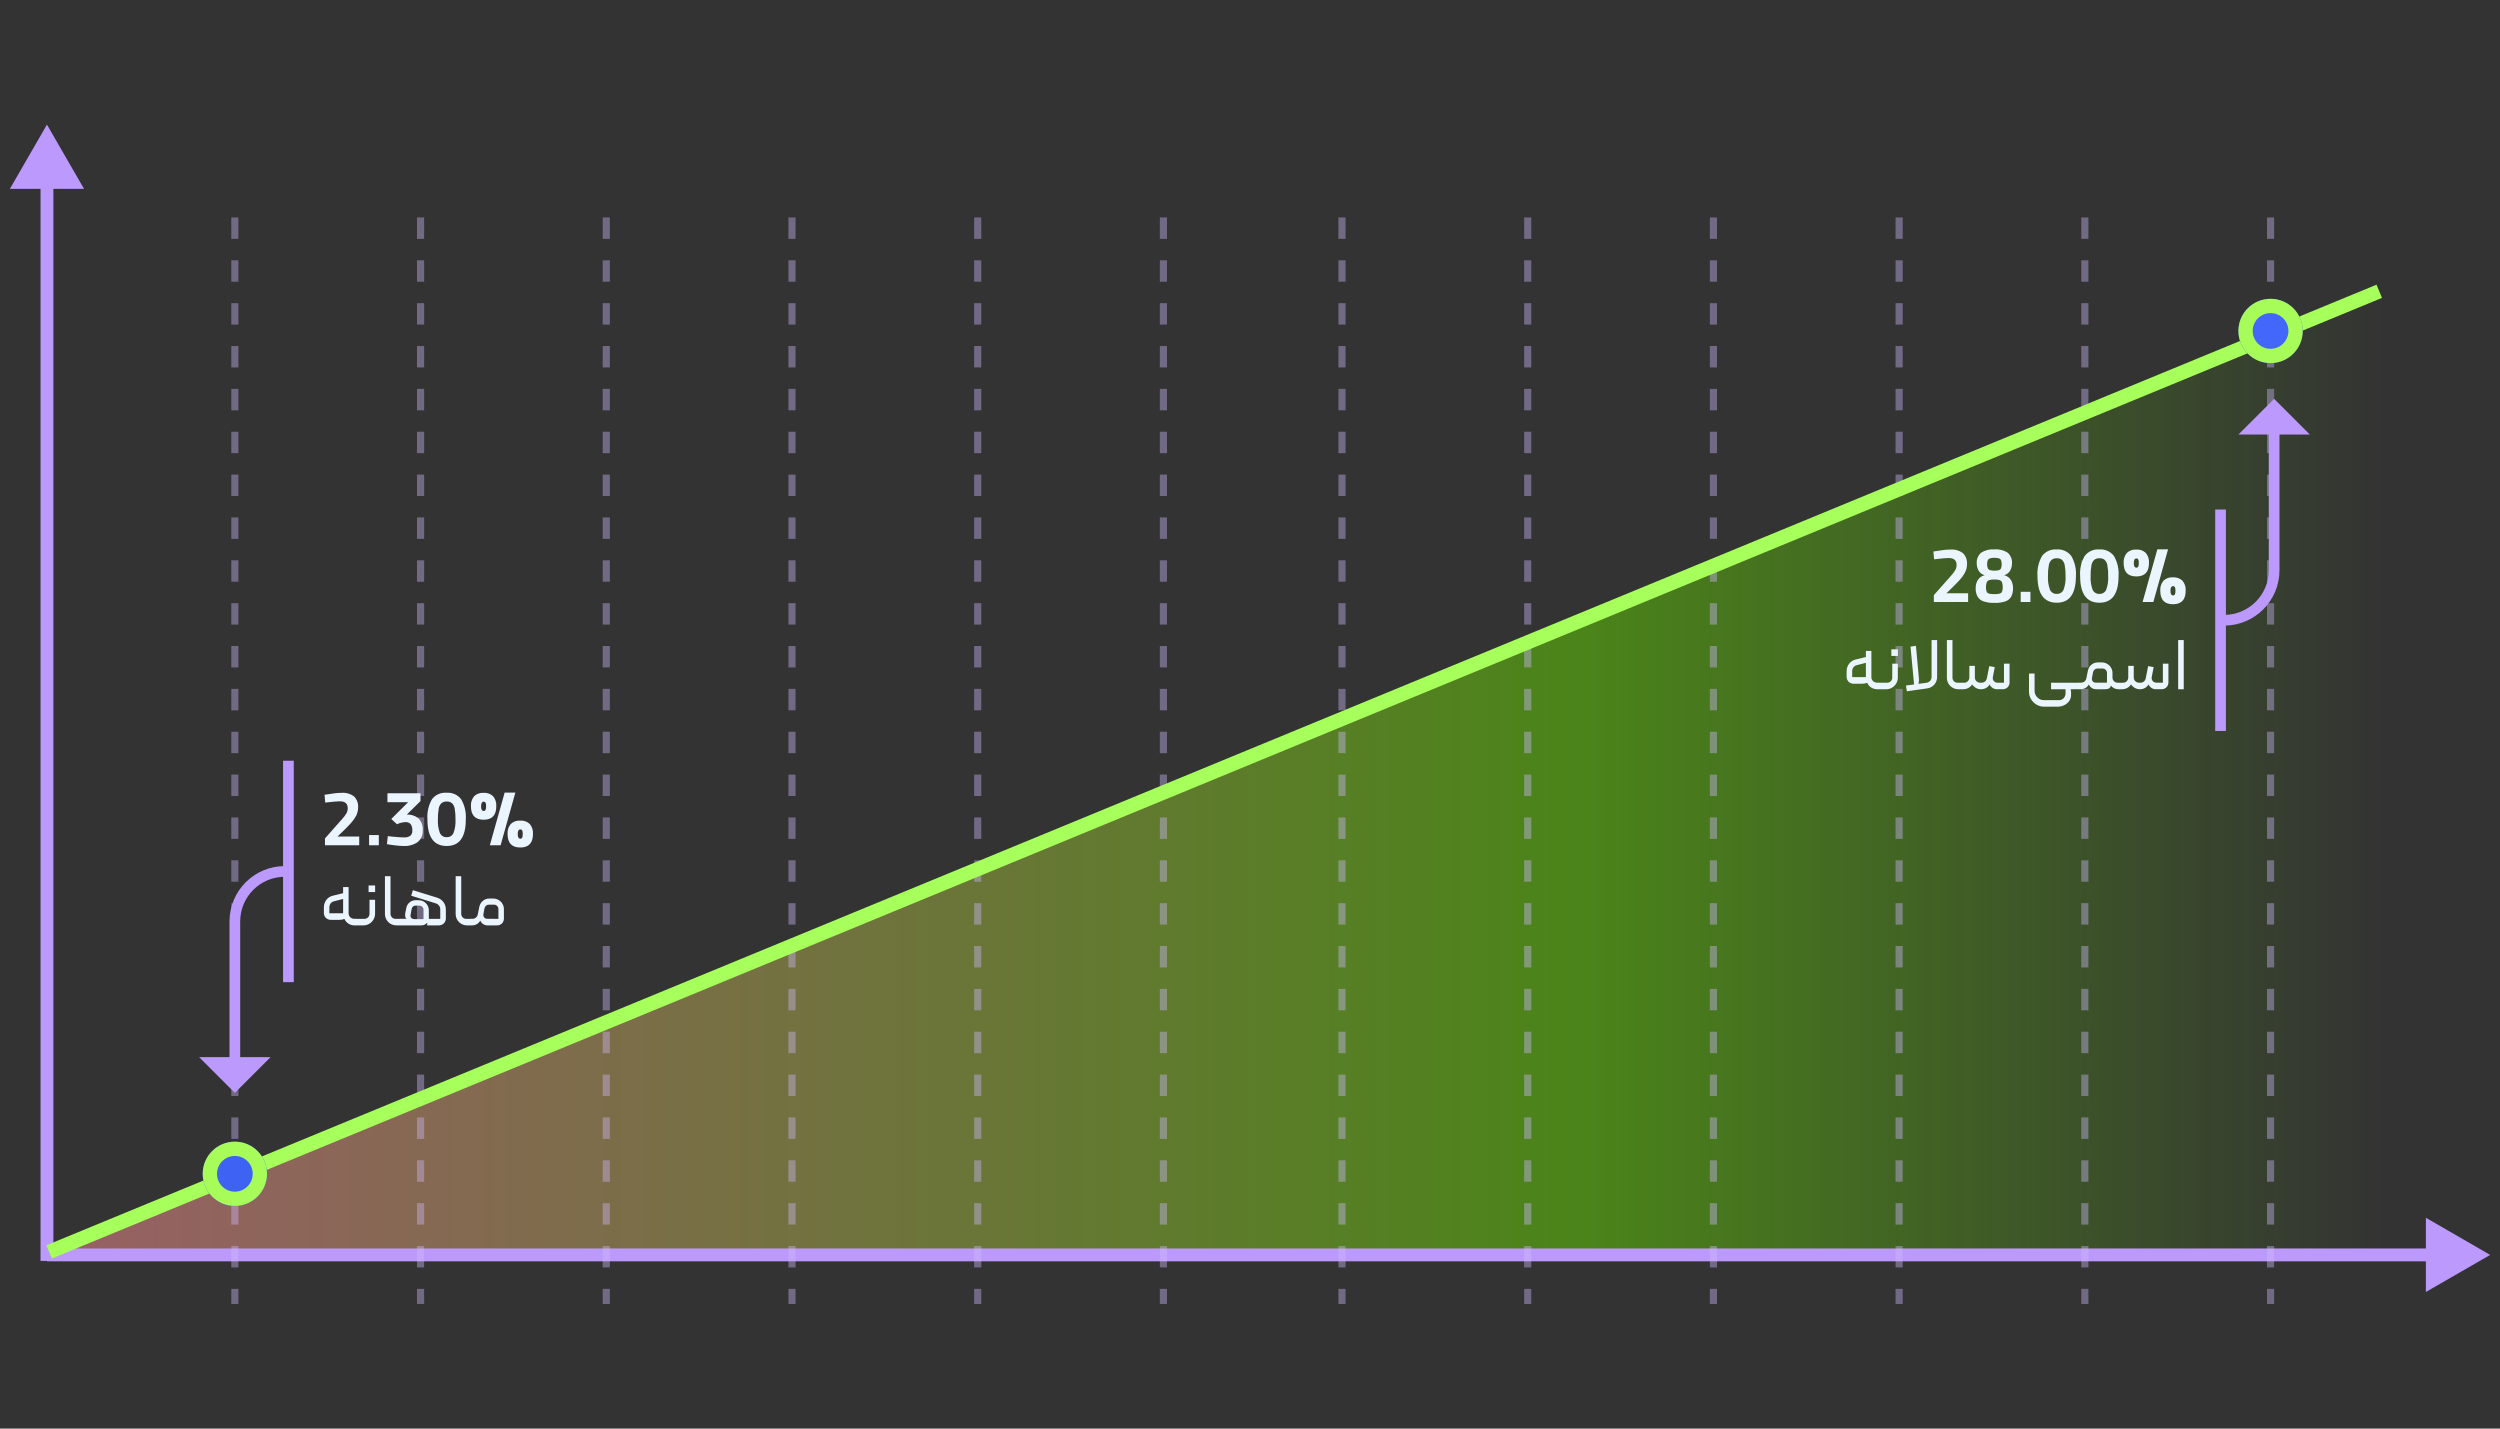 <?xml version="1.0" encoding="UTF-8"?>
<svg id="Layer_1" xmlns="http://www.w3.org/2000/svg" xmlns:xlink="http://www.w3.org/1999/xlink" version="1.1" viewBox="0 0 350 200">
  <rect x="0" y="0" width="350" height="200" fill="#333333" stroke="none"/>
  <!-- Generator: Adobe Illustrator 29.5.1, SVG Export Plug-In . SVG Version: 2.1.0 Build 141)  -->
  <defs>
    <linearGradient id="linear-gradient" x1="-361.503" y1="1054.43" x2="-362.503" y2="1054.43" gradientTransform="translate(118261.754 141908.766) scale(326.218 -134.481)" gradientUnits="userSpaceOnUse">
      <stop offset="0" stop-color="#63d600" stop-opacity="0"/>
      <stop offset=".343" stop-color="#63d600" stop-opacity=".502"/>
      <stop offset="1" stop-color="#ff8d98" stop-opacity=".502"/>
    </linearGradient>
  </defs>
  <g id="Group_23768">
    <path id="Path_30359" d="M6.878,175.261L333.096,40.78v134.481H6.878Z" fill="url(#linear-gradient)"/>
    <g id="Group_23764">
      <g id="Group_23765">
        <path id="Path_30378" d="M6.574,17.445L1.379,26.445h4.295v150.088h1.8V26.445h4.294l-5.194-9Z" fill="#bb99fd"/>
        <g id="Group_23762" isolation="isolate">
          <g id="Group_23766">
            <g id="Group_23760" isolation="isolate" mix-blend-mode="multiply">
              <g id="Group_23759">
                <g id="Group_23767">
                  <path id="Path_30379" d="M348.623,175.688l-9-5.2v10.39l9-5.19ZM6.574,176.588h333.951v-1.8H6.574v1.8Z" fill="#bb99fd"/>
                </g>
              </g>
            </g>
          </g>
        </g>
      </g>
    </g>
    <line id="Line_5402" x1="84.879" y1="30.443" x2="84.879" y2="182.556" fill="none" isolation="isolate" opacity=".4" stroke="#d1baff" stroke-dasharray="3"/>
    <line id="Line_5407" x1="32.879" y1="30.443" x2="32.879" y2="182.556" fill="none" isolation="isolate" opacity=".4" stroke="#d1baff" stroke-dasharray="3"/>
    <line id="Line_5410" x1="58.879" y1="30.443" x2="58.879" y2="182.556" fill="none" isolation="isolate" opacity=".4" stroke="#d1baff" stroke-dasharray="3"/>
    <line id="Line_5403" x1="317.878" y1="30.443" x2="317.878" y2="182.556" fill="none" isolation="isolate" opacity=".4" stroke="#d1baff" stroke-dasharray="3"/>
    <line id="Line_5404" x1="162.879" y1="30.443" x2="162.879" y2="182.556" fill="none" isolation="isolate" opacity=".4" stroke="#d1baff" stroke-dasharray="3"/>
    <line id="Line_5408" x1="110.879" y1="30.443" x2="110.879" y2="182.556" fill="none" isolation="isolate" opacity=".4" stroke="#d1baff" stroke-dasharray="3"/>
    <line id="Line_5411" x1="136.879" y1="30.443" x2="136.879" y2="182.556" fill="none" isolation="isolate" opacity=".4" stroke="#d1baff" stroke-dasharray="3"/>
    <line id="Line_5405" x1="291.878" y1="30.443" x2="291.878" y2="182.556" fill="none" isolation="isolate" opacity=".4" stroke="#d1baff" stroke-dasharray="3"/>
    <line id="Line_5413" x1="265.878" y1="30.443" x2="265.878" y2="182.556" fill="none" isolation="isolate" opacity=".4" stroke="#d1baff" stroke-dasharray="3"/>
    <line id="Line_5409" x1="213.879" y1="30.443" x2="213.879" y2="182.556" fill="none" isolation="isolate" opacity=".4" stroke="#d1baff" stroke-dasharray="3"/>
    <line id="Line_5414" x1="187.879" y1="30.443" x2="187.879" y2="182.556" fill="none" isolation="isolate" opacity=".4" stroke="#d1baff" stroke-dasharray="3"/>
    <line id="Line_5412" x1="239.879" y1="30.443" x2="239.879" y2="182.556" fill="none" isolation="isolate" opacity=".4" stroke="#d1baff" stroke-dasharray="3"/>
    <path id="Path_30377" d="M6.878,175.261L333.096,40.78" fill="none" stroke="#a6ff5a" stroke-width="2"/>
    <g id="Ellipse_2320">
      <circle cx="32.879" cy="164.334" r="4.5" fill="#3e62f4"/>
      <circle cx="32.879" cy="164.334" r="3.5" fill="none" stroke="#a7fc5a" stroke-width="2"/>
    </g>
    <g id="Ellipse_2321">
      <circle cx="317.878" cy="46.334" r="4.5" fill="#4367fa"/>
      <circle cx="317.878" cy="46.334" r="3.5" fill="none" stroke="#a7fc5a" stroke-width="2"/>
    </g>
    <g id="Group_23778">
      <path id="Path_30388" d="M270.738,83.323l2.4-2.714c.222-.238.419-.497.588-.775.13-.219.199-.468.2-.723,0-.659-.367-.988-1.1-.988-.208,0-.437.012-.686.036-.249.024-.506.05-.77.078-.485.055-.683.08-.593.073l-.1-1.1.416-.062c.416-.067.775-.119,1.076-.156.292-.034.585-.051.879-.052.634-.055,1.265.127,1.773.51.399.412.602.975.558,1.547.001.404-.097.803-.286,1.16-.228.416-.51.8-.837,1.144-.367.4-.953.984-1.758,1.752h3.037v1.227h-4.794l-.003-.957ZM279.214,84.405c-.511.017-1.021-.054-1.508-.208-.35-.114-.648-.348-.842-.66-.198-.376-.291-.798-.27-1.222-.004-.383.094-.76.285-1.093.221-.353.573-.604.978-.7-.368-.086-.681-.324-.863-.655-.16-.294-.246-.622-.25-.957-.05-.571.169-1.132.593-1.518.557-.364,1.219-.532,1.882-.478.661-.055,1.322.113,1.877.478.42.389.635.952.583,1.522-.004.335-.09.663-.25.957-.176.327-.482.565-.842.655.401.096.747.348.962.7.185.332.28.707.276,1.087.02.424-.07.847-.26,1.227-.186.315-.483.55-.832.66-.491.152-1.005.221-1.519.205ZM279.224,83.178c.245.009.49-.016.728-.073.145-.037.267-.136.333-.27.073-.196.105-.405.094-.614.012-.234-.02-.469-.094-.692-.061-.147-.182-.261-.333-.312-.233-.069-.475-.099-.718-.088-.254-.011-.509.018-.754.088-.155.051-.28.167-.343.317-.077.22-.111.453-.1.686-.011.211.021.421.094.619.065.137.19.237.338.27.248.055.502.079.756.071l-.001-.002ZM279.233,79.892c.21.009.421-.016.624-.073.13-.041.236-.136.291-.26.065-.18.093-.371.083-.562.01-.191-.018-.382-.083-.562-.058-.127-.167-.223-.3-.265-.204-.06-.416-.087-.629-.078-.217-.01-.434.02-.641.088-.134.049-.242.15-.3.281-.063.172-.091.354-.083.536-.009.19.023.38.094.556.062.128.175.224.312.265.206.056.419.081.633.073l-.001.001ZM282.896,84.28v-1.425h1.362v1.425h-1.362ZM287.95,84.38c-1.8,0-2.7-1.241-2.7-3.723-.075-.988.15-1.976.645-2.834.483-.625,1.25-.964,2.038-.9.792-.063,1.561.279,2.044.91.496.854.723,1.839.65,2.824-.003,2.482-.895,3.723-2.677,3.723ZM287.95,83.142c.41.025.791-.21.952-.588.22-.608.313-1.254.276-1.9.012-.502-.027-1.005-.114-1.5-.04-.291-.174-.561-.38-.77-.208-.163-.469-.244-.733-.229-.266-.015-.527.067-.738.229-.209.207-.345.478-.385.77-.087.495-.126.998-.114,1.5-.037.645.057,1.292.276,1.9.162.381.547.618.96.592v-.004ZM293.92,84.38c-1.8,0-2.7-1.241-2.7-3.723-.075-.988.15-1.976.645-2.834.483-.625,1.25-.964,2.038-.9.792-.063,1.561.279,2.044.91.496.854.723,1.839.65,2.824-.003,2.482-.895,3.723-2.677,3.723ZM293.92,83.142c.41.025.791-.21.952-.588.22-.608.313-1.254.276-1.9.012-.502-.027-1.005-.114-1.5-.04-.291-.174-.561-.38-.77-.208-.163-.469-.244-.733-.229-.266-.015-.527.067-.738.229-.209.207-.345.478-.385.77-.087.495-.126.998-.114,1.5-.037.645.057,1.292.276,1.9.162.381.547.618.96.592v-.004ZM299.089,80.702c-1.185,0-1.778-.627-1.778-1.882-.038-.51.122-1.014.447-1.409.354-.337.834-.509,1.321-.473.49-.037.974.135,1.331.473.325.395.485.899.447,1.409,0,1.255-.589,1.882-1.768,1.882ZM299.099,79.48c.099.003.191-.047.244-.13.074-.164.105-.345.088-.525.016-.178-.012-.356-.083-.52-.055-.083-.15-.131-.249-.125-.243,0-.364.215-.364.645-.02.181.015.364.1.525.062.084.16.132.264.13ZM304.216,84.592c-1.185,0-1.778-.631-1.778-1.893-.038-.507.122-1.009.447-1.4.357-.338.841-.51,1.331-.473.491-.036.974.136,1.331.474.325.391.485.893.447,1.4,0,1.261-.593,1.892-1.778,1.892ZM304.236,83.365c.1.004.193-.048.242-.135.07-.168.098-.349.083-.53.016-.178-.012-.356-.083-.52-.052-.081-.143-.129-.239-.125-.106-.002-.206.046-.27.13-.085.158-.12.337-.1.515-.019.183.015.367.1.53.062.086.161.136.267.135ZM303.529,76.906h-1.5l-2.067,7.374h1.508l2.059-7.374Z" fill="#ebf5ff"/>
      <path id="Path_30387" d="M262.824,96.494c-.298.005-.592-.077-.845-.234-.252-.16-.451-.392-.57-.666-.219.084-.452.126-.686.125h-1.175c-.277.016-.548-.084-.749-.276-.188-.205-.285-.476-.27-.754v-.676c-.013-.395.111-.782.35-1.097.226-.294.548-.5.91-.582l1.435-.354v-.853h.77v3.667c-.005.208.076.409.224.556.163.155.383.236.608.224h.312c.071-.008.135.044.142.114.001.012.001.024-.001.036v.624c.003.041-.012.081-.042.109-.028.024-.063.036-.1.036l-.313.001ZM261.224,94.794v-2l-1.245.32c-.208.04-.394.157-.52.328-.111.18-.165.389-.156.6v.752h1.921ZM263.135,96.494c-.07.01-.136-.039-.146-.109-.002-.012-.002-.025,0-.037v-.613c-0-.04.015-.079.042-.109.025-.029.061-.047.1-.047h1.071c.193.006.38-.069.515-.208.134-.139.206-.327.2-.52v-1.935h.78v1.934c.003.289-.072.573-.218.822-.143.248-.347.454-.593.6-.244.147-.523.223-.808.222h-.943ZM264.789,90.909h.915v.926h-.915v-.926ZM266.837,95.974l1.134-.146-.5-5.3.759-.114.416,4.586c.008.072.011.145.01.218-.008.175-.032.349-.073.52l1.095-.144c.207-.023.398-.119.541-.27.14-.165.211-.377.2-.593v-5.122h.78v5.075c.018.42-.121.831-.39,1.154-.267.302-.635.494-1.035.541l-2.818.4-.119-.805ZM274.19,96.494c-.288.003-.572-.071-.822-.213-.247-.138-.451-.341-.59-.587-.141-.247-.215-.527-.213-.811v-5.274h.78v5.252c-.005.19.067.374.2.51.13.136.312.211.5.208h.51c.039 0.0.075.018.1.047.027.03.042.069.042.109v.614c.009.071-.041.135-.112.144-.007.001-.014.001-.021.001h-.374ZM274.565,96.494c-.07.01-.136-.039-.146-.109-.002-.012-.002-.025,0-.037v-.624c0-.039.018-.075.047-.1.027-.026.062-.041.1-.042h.426c.193.004.379-.076.51-.218.136-.139.211-.326.208-.52v-1.626h.77v1.633c-.003.195.076.382.218.515.137.139.325.215.52.213h.156c.194.012.385-.05.536-.172.133-.123.222-.285.255-.463l.333-1.685.77.135-.27,1.4c-.008.044-.012.09-.01.135-.006.175.064.344.191.465.133.127.311.194.494.187h.884v-2.665h.78v2.6c.011.264-.089.52-.276.707-.187.181-.44.279-.7.27h-.7c-.476.034-.923-.236-1.112-.675-.116.211-.289.384-.5.5-.213.117-.453.177-.696.176-.244.003-.485-.057-.7-.172-.219-.121-.406-.292-.546-.5-.141.209-.33.38-.551.5-.219.116-.463.175-.71.172h-.281ZM289.878,96.494c.048.144.073.295.073.447v.353c.003.301-.088.595-.26.842-.178.254-.419.456-.7.588-.291.142-.612.215-.936.213h-1.877c-.373.002-.74-.097-1.061-.286-.321-.185-.588-.451-.775-.77-.189-.323-.287-.691-.282-1.065v-2.516h.78v2.4c-.006.352.133.691.385.936.242.251.577.39.926.385h2.1c.254.01.5-.093.671-.281.172-.192.263-.443.255-.7v-.546h-2.029v-.915h3.838c.037.001.073.016.1.042.029.025.047.061.047.1v.614c0,.041-.017.081-.047.109-.025.029-.062.046-.1.047l-1.108.003ZM290.991,96.494c-.07.01-.136-.039-.146-.109-.002-.012-.002-.025,0-.037v-.624c.001-.037.016-.073.042-.1.025-.029.061-.047.1-.047h.333c.18.005.356-.052.5-.161.144-.116.24-.281.27-.463l.218-1.071c.066-.32.238-.607.489-.816.244-.214.559-.331.884-.328h.582c.259-0.0.514.069.738.2.226.129.415.316.546.541.133.223.202.478.2.738v.634c-.004.193.072.379.208.515.133.14.318.217.51.213h.343c.039 0.0.075.018.1.047.026.027.041.062.042.1v.624c.009.071-.042.135-.113.144-.009.001-.018.001-.028 0h-.208c-.418.012-.817-.177-1.071-.51-.037.164-.136.307-.276.4-.152.08-.322.118-.494.11h-1.258c-.463.019-.889-.25-1.071-.676-.105.216-.274.394-.484.51-.206.111-.436.168-.67.166h-.287ZM294.978,94.216c.003-.167-.065-.328-.187-.442-.118-.119-.28-.184-.447-.182h-.7c-.147-.004-.29.048-.4.146-.11.095-.186.223-.218.364l-.156.832c-.008.033-.011.066-.01.1-.003.144.053.284.156.385.101.103.241.159.385.156h1.57l.007-1.359ZM296.81,96.494c-.07.01-.136-.039-.146-.109-.002-.012-.002-.025,0-.037v-.624c0-.039.018-.075.047-.1.027-.026.062-.041.1-.042h.426c.193.004.379-.076.51-.218.136-.139.211-.326.208-.52v-1.626h.77v1.633c-.003.195.076.382.218.515.137.139.325.215.52.213h.156c.194.012.385-.05.536-.172.132-.123.221-.285.253-.463l.333-1.685.77.135-.27,1.4c-.008.044-.012.09-.01.135-.003.173.066.339.192.458.133.127.311.194.494.187h.884v-2.658h.78v2.6c.011.264-.089.52-.276.707-.187.181-.44.279-.7.27h-.7c-.476.034-.923-.236-1.112-.675-.116.211-.289.384-.5.5-.213.117-.453.177-.696.176-.244.003-.485-.057-.7-.172-.219-.121-.406-.292-.546-.5-.141.209-.33.38-.551.5-.218.116-.462.175-.709.172h-.281ZM304.943,89.609h.78v6.885h-.78v-6.885Z" fill="#ebf5ff"/>
    </g>
    <g id="Group_23780">
      <path id="Path_30390" d="M49.636,129.553c-.297.004-.589-.077-.842-.234-.253-.16-.452-.392-.572-.666-.219.084-.452.126-.686.125h-1.175c-.277.016-.548-.084-.749-.276-.188-.205-.285-.476-.27-.754v-.676c-.012-.393.111-.778.348-1.092.226-.294.548-.5.91-.582l1.435-.354v-.853h.77v3.662c-.005.208.076.409.224.556.163.155.383.236.608.224h.312c.07-.01.136.039.146.109.002.012.002.025,0,.037v.624c.003.041-.012.081-.042.109-.029.027-.066.041-.105.041h-.312ZM48.036,127.853v-2l-1.248.322c-.208.04-.394.157-.52.328-.111.18-.165.389-.156.6v.75h1.924ZM49.949,129.553c-.07.01-.136-.039-.146-.109-.002-.012-.002-.025,0-.037v-.613c-0-.04.015-.079.042-.109.025-.029.061-.047.1-.047h1.071c.193.006.38-.069.515-.208.134-.139.206-.327.2-.52v-1.935h.78v1.934c.003.289-.072.573-.218.822-.143.248-.347.454-.593.6-.243.146-.521.223-.805.222h-.946ZM51.602,123.968h.915v.926h-.915v-.926ZM55.513,129.553c-.288.003-.572-.071-.822-.213-.246-.138-.449-.341-.587-.587-.141-.247-.215-.527-.213-.811v-5.274h.78v5.252c-.005.19.067.374.2.51.13.136.312.211.5.208h.51c.039 0.0.075.018.1.047.027.03.042.069.042.109v.614c.009.071-.041.135-.112.144-.008.001-.016.001-.024.001h-.374ZM59.812,129.179c-.054.042-.106.087-.156.135-.087.079-.189.139-.3.177-.133.044-.272.065-.412.062h-3.058c-.037-.001-.073-.016-.1-.042-.029-.023-.046-.057-.047-.094v-.644c-.002-.038.013-.075.042-.1.028-.024.063-.036.1-.036h1.05c-.074-.047-.131-.117-.161-.2-.041-.108-.06-.223-.057-.338-.002-.084.005-.168.021-.25l.144-.719c.054-.315.22-.599.468-.8.245-.203.555-.312.874-.307l.4.01c.379-.004.742.148,1.005.42.27.266.419.631.411,1.01v1.175h1.6v-1.3c.006-.195-.052-.387-.166-.546-.112-.15-.269-.261-.447-.317l-3.452-1.072.229-.78,3.359,1.04c.361.102.68.317.91.614.236.308.36.688.349,1.076v1.17c.015.279-.087.553-.281.754-.205.191-.479.29-.759.276h-1.571l.005-.374ZM59.292,127.379c.003-.158-.059-.31-.172-.421-.114-.115-.27-.177-.432-.172h-.5c-.14-.007-.276.041-.38.135-.097.096-.16.22-.182.354l-.146.8c-.008.041-.011.083-.01.125-.008.134.046.265.148.353.108.086.242.13.38.125h1.29l.004-1.299ZM65.413,129.553c-.288.003-.572-.071-.822-.213-.246-.138-.449-.341-.587-.587-.141-.247-.215-.527-.213-.811v-5.274h.78v5.252c-.005.19.067.374.2.51.13.136.312.211.5.208h.51c.039 0.0.075.018.1.047.027.03.042.069.042.109v.614c.009.071-.041.135-.112.144-.008.001-.016.001-.024.001h-.374ZM65.787,129.553c-.07.01-.136-.039-.146-.109-.002-.012-.002-.025,0-.037v-.624c.001-.037.016-.073.042-.1.025-.029.061-.047.1-.047h.333c.18.005.356-.052.5-.161.144-.116.24-.281.27-.463l.222-1.069c.066-.32.238-.607.489-.816.244-.214.559-.331.884-.328h.582c.259-0.0.514.069.738.2.226.129.415.316.546.541.133.223.202.478.2.738v1.3c.011.263-.087.518-.27.707-.192.185-.452.282-.718.27h-1.255c-.463.018-.889-.252-1.071-.678-.105.216-.274.394-.484.51-.206.111-.437.168-.671.166h-.291ZM69.778,128.638v-1.363c.003-.167-.065-.328-.187-.442-.118-.119-.28-.184-.447-.182h-.7c-.147-.004-.29.048-.4.146-.11.095-.186.223-.218.364l-.148.832c-.008.033-.011.066-.01.1-.003.144.053.284.156.385.101.103.241.159.385.156l1.569.004Z" fill="#ebf5ff"/>
      <path id="Path_30389" d="M45.495,117.382l2.4-2.714c.222-.238.419-.497.588-.775.13-.219.199-.468.2-.723,0-.659-.367-.988-1.1-.988-.208,0-.437.012-.686.036-.249.024-.506.05-.77.078-.485.055-.683.08-.593.073l-.1-1.1.416-.062c.416-.067.775-.119,1.076-.156.292-.034.585-.051.879-.052.634-.055,1.265.127,1.773.51.399.413.602.978.556,1.55.001.404-.097.803-.286,1.16-.228.416-.51.8-.837,1.144-.367.4-.953.984-1.758,1.752h3.037v1.224h-4.794l-.001-.957ZM51.672,118.339v-1.425h1.362v1.425h-1.362ZM59.178,116.259c.045.629-.22,1.24-.709,1.638-.586.395-1.286.586-1.991.542-.351-.007-.702-.031-1.051-.074-.467-.052-.886-.113-1.258-.182l.125-1.123.26.031c.09.007.366.033.827.078s.844.068,1.149.068c.324.029.648-.052.92-.229.201-.195.303-.47.276-.749.022-.309-.058-.616-.229-.874-.183-.207-.453-.315-.728-.291-.412.015-.816.118-1.186.3l-.655-.6c.315-.251.668-.451,1.045-.593.316-.11.648-.166.983-.166.572-.021,1.134.156,1.591.5.467.445.7,1.083.631,1.724ZM58.867,112.151l-3.288,3.245-.8-.738,1-1c.589-.6,1.043-1.051,1.362-1.352h-2.9v-1.247h4.628l-.002,1.092ZM62.541,118.439c-1.8,0-2.7-1.241-2.7-3.723-.076-.986.146-1.972.638-2.83.483-.625,1.25-.964,2.038-.9.792-.063,1.561.279,2.044.91.496.854.723,1.839.65,2.824.002,2.479-.888,3.719-2.67,3.719ZM62.541,117.201c.41.025.791-.21.952-.588.22-.608.313-1.254.276-1.9.012-.502-.027-1.005-.114-1.5-.04-.291-.174-.561-.38-.77-.208-.163-.469-.244-.733-.229-.266-.015-.527.067-.738.229-.209.207-.345.478-.385.77-.087.495-.126.998-.114,1.5-.037.645.057,1.292.276,1.9.162.381.547.618.96.592v-.004ZM67.71,114.761c-1.185,0-1.778-.627-1.778-1.882-.038-.51.122-1.014.447-1.409.354-.337.834-.509,1.321-.473.49-.037.974.135,1.331.473.326.394.486.899.448,1.409,0,1.255-.59,1.882-1.769,1.882ZM67.721,113.539c.099.003.191-.047.244-.13.074-.164.105-.345.088-.525.016-.178-.012-.356-.083-.52-.055-.083-.15-.131-.25-.125-.243,0-.364.215-.364.645-.02.181.015.364.1.525.062.084.161.132.265.13ZM72.837,118.651c-1.185,0-1.778-.631-1.778-1.893-.038-.507.122-1.009.447-1.4.357-.338.841-.51,1.331-.473.49-.037.974.135,1.331.473.325.391.485.893.447,1.4.001,1.262-.592,1.893-1.778,1.893ZM72.858,117.424c.099.003.191-.049.239-.135.07-.168.098-.349.083-.53.016-.178-.012-.356-.083-.52-.052-.081-.143-.129-.239-.125-.106-.002-.206.046-.27.13-.085.158-.12.337-.1.515-.019.183.015.367.1.53.062.086.163.137.27.135ZM72.15,110.966h-1.5l-2.072,7.373h1.508l2.064-7.373Z" fill="#ebf5ff"/>
    </g>
    <g id="Group_23779">
      <path id="Path_30386" d="M318.378,57.834v22c0,3.866-3.134,7-7,7" fill="none" stroke="#bb99fd" stroke-width="1.5"/>
      <line id="Line_5415" x1="310.878" y1="71.334" x2="310.878" y2="102.334" fill="none" stroke="#bb99fd" stroke-width="1.5"/>
      <g id="Polygon_318">
        <path d="M322.171,60.334h-7.586l3.793-3.793,3.793,3.793Z" fill="#bb99fd"/>
        <path d="M318.378,57.249l-2.586,2.586h5.172l-2.586-2.586M318.378,55.834l5,5h-10l5-5Z" fill="#bb99fd"/>
      </g>
    </g>
    <g id="Group_23781">
      <path id="Path_30386-2" d="M32.879,151v-22c0-3.866,3.134-7,7-7" fill="none" stroke="#bb99fd" stroke-width="1.5"/>
      <line id="Line_5415-2" x1="40.379" y1="137.5" x2="40.379" y2="106.5" fill="none" stroke="#bb99fd" stroke-width="1.5"/>
      <g id="Polygon_318-2">
        <path d="M29.086,148.5h7.586l-3.793,3.793-3.793-3.793Z" fill="#bb99fd"/>
        <path d="M32.879,151.586l2.586-2.586h-5.172l2.586,2.586M32.879,153l-5-5h10l-5,5Z" fill="#bb99fd"/>
      </g>
    </g>
  </g>
</svg>